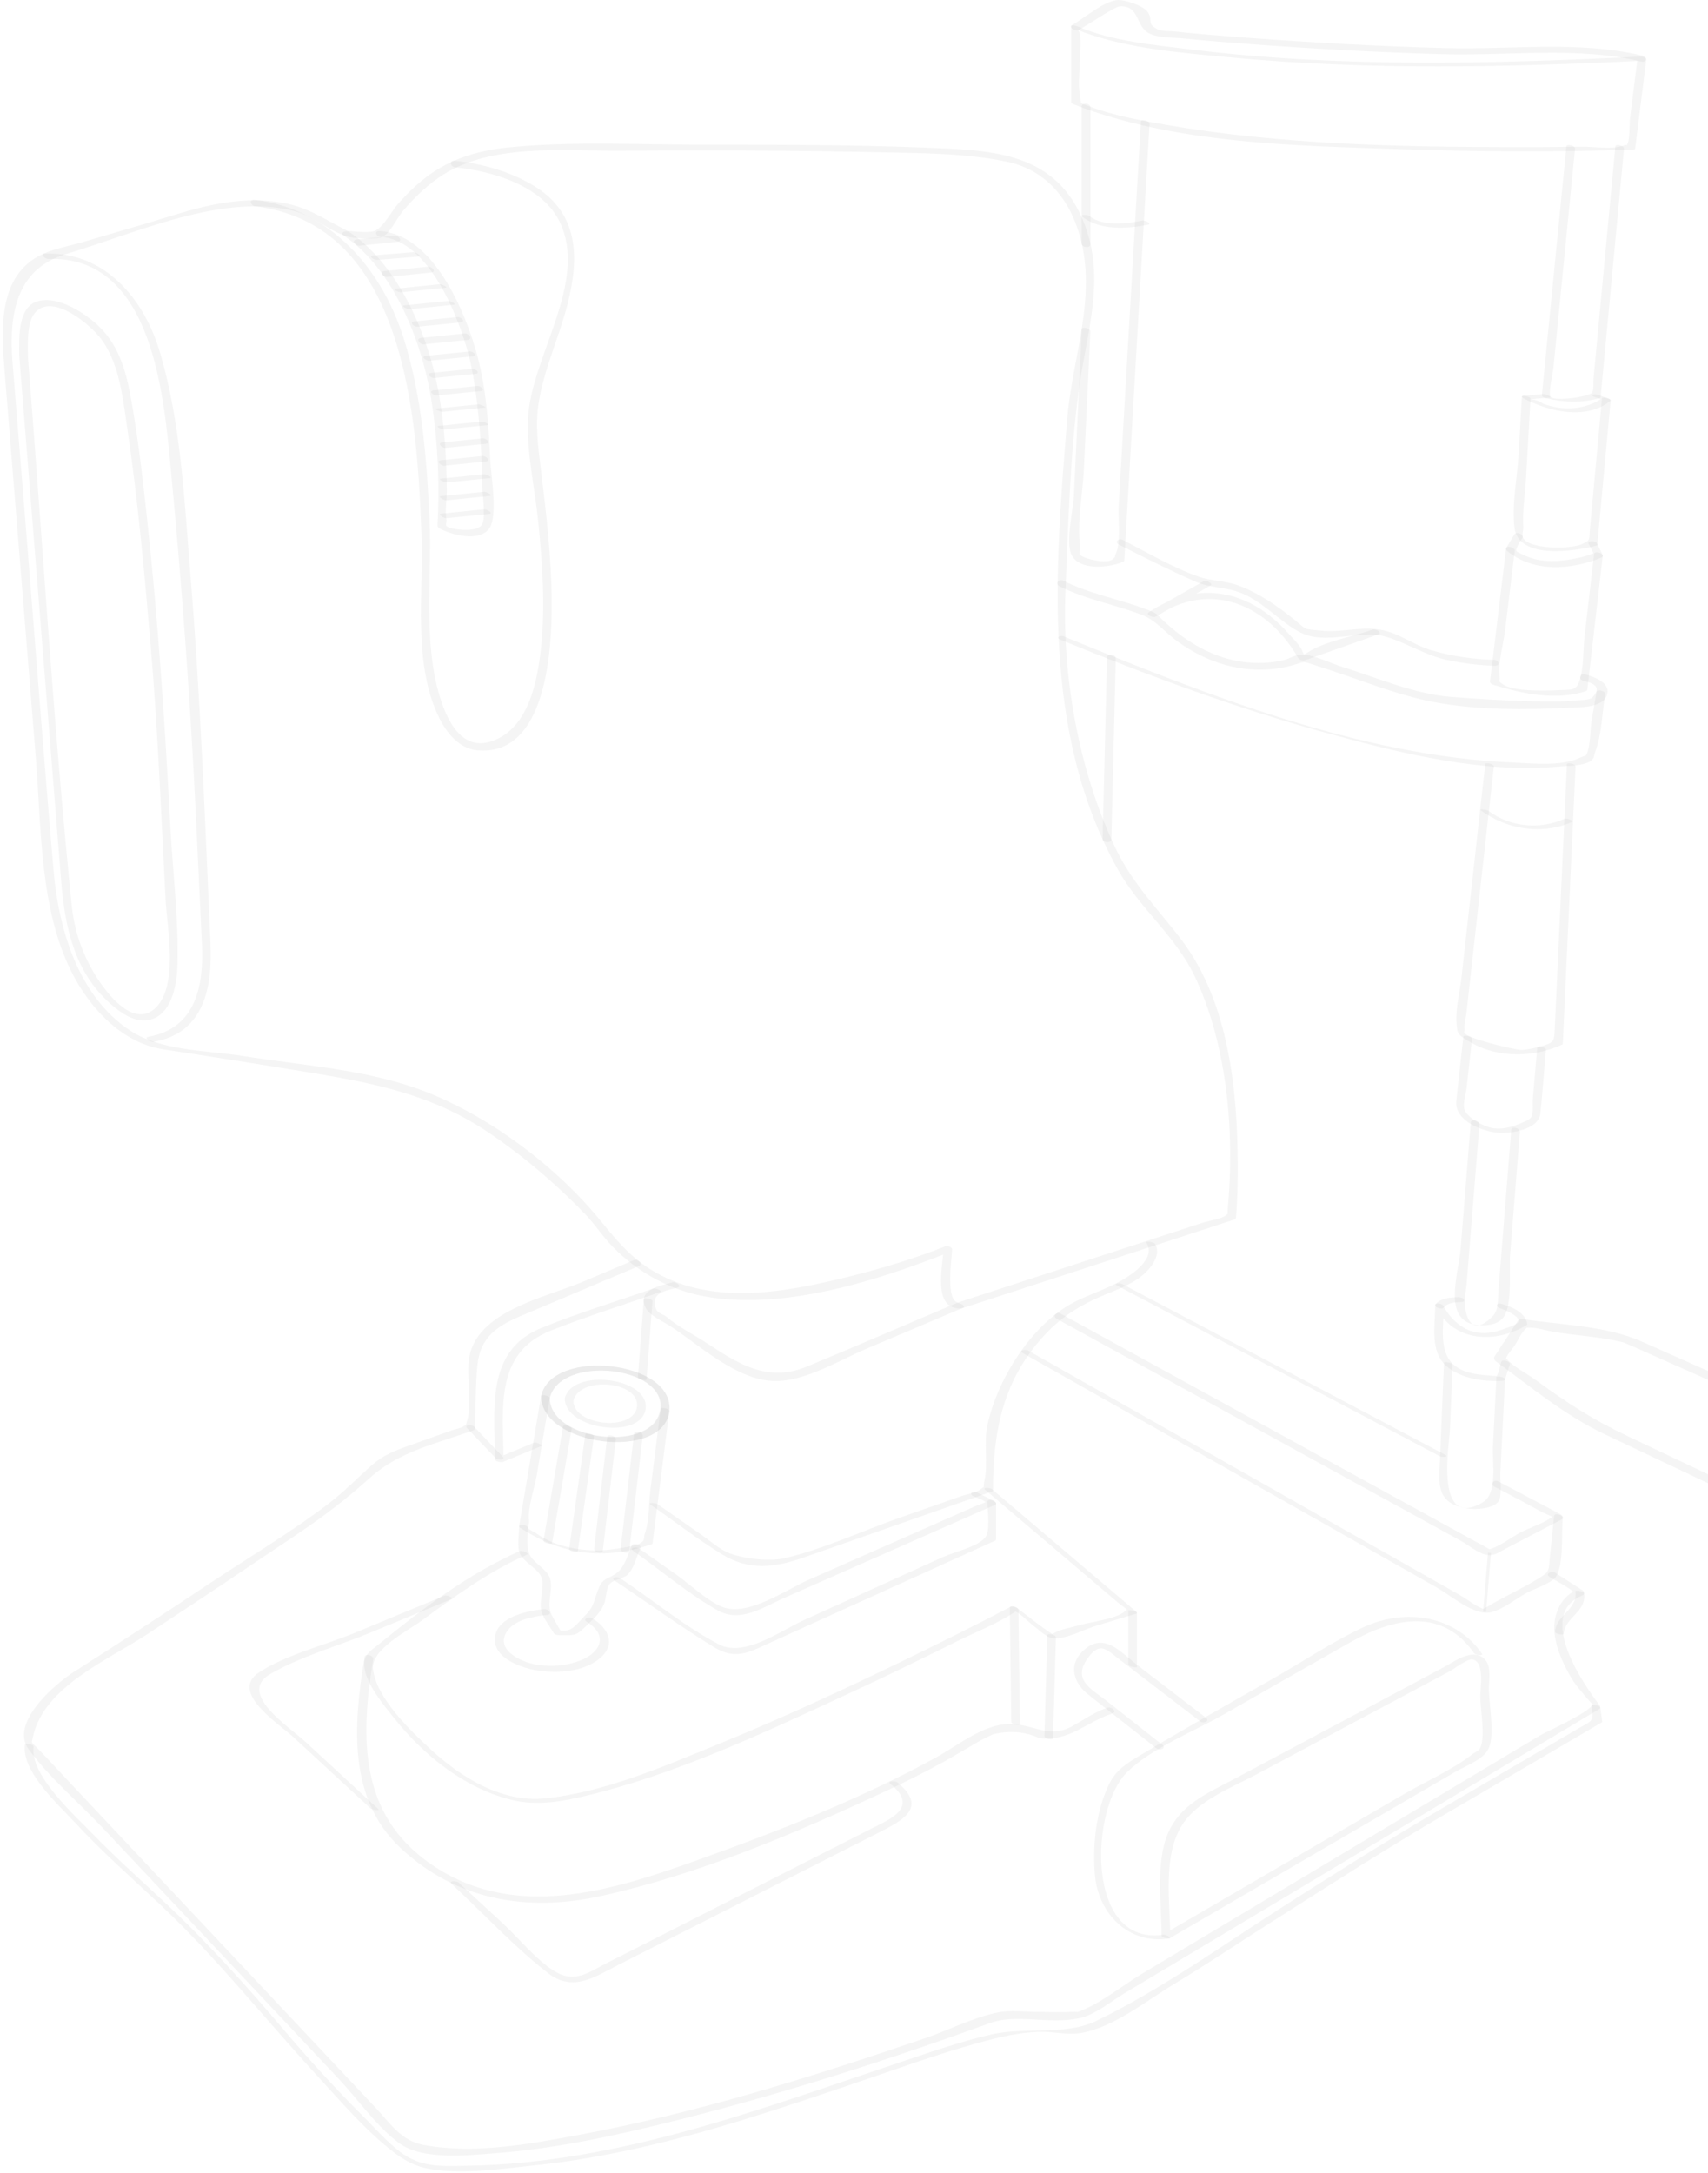 <svg xmlns="http://www.w3.org/2000/svg" width="603" height="767" viewBox="0 0 603 767" fill="none"><path d="M337.864 459.858C355.84 453.999 373.815 448.141 391.79 442.283C402.749 438.712 413.705 435.142 424.663 431.572C426.821 430.867 431.11 430.39 432.843 428.904C433.901 427.997 433.216 429.26 433.503 426.094C435.913 399.539 433.246 368.638 421.701 344.441C414.96 330.317 402.248 320.553 394.613 306.86C367.59 258.392 372.449 200.996 376.776 147.872C378.544 126.144 387.432 104.858 381.146 82.994C377.302 69.614 368.709 59.747 355.159 57.004C340.871 54.111 326.049 54.058 311.518 53.757C280.581 53.111 249.621 52.992 218.68 53.21C198.205 53.352 172.284 50.379 154.592 62.904C149.997 66.158 145.957 70.144 142.311 74.42C140.176 76.924 137.924 81.965 135.259 83.47C133.147 84.662 125.583 84.213 123.154 83.604C116.615 81.961 110.974 76.341 103.924 74.496C78.747 67.912 47.613 82.464 23.381 89.644C5.747 94.868 3.044 110.838 4.429 127.978C5.986 147.269 7.545 166.56 9.104 185.849C12.372 226.337 15.411 266.849 18.912 307.317C20.699 327.958 27.572 351.437 45.66 363.582C56.795 371.058 72.928 370.699 85.774 372.738C105.436 375.858 126.731 377.291 145.653 383.671C170.082 391.908 195.502 410.675 211.883 430.708C217.188 437.197 222.024 443.163 229.264 447.804C250.334 461.31 276.749 456.287 299.611 450.634C311.145 447.781 322.654 444.319 333.711 439.934C334.378 439.67 336.161 440.087 336.142 441.04C336.079 443.997 333.552 459.759 338.602 459.791C340.278 459.801 340.99 461.873 338.914 461.859C329.118 461.796 332.936 447.219 333.07 440.764C333.881 441.132 334.69 441.501 335.499 441.87C309.846 452.04 276.611 462.64 248.884 457.612C236.547 455.374 225.22 449.124 216.451 440.204C212.652 436.34 210.048 432.125 206.502 428.46C196.198 417.814 184.808 408.067 172.523 399.78C152.823 386.489 132.834 382.435 109.763 378.632C92.433 375.774 75.082 373.034 57.718 370.393C48.594 369.004 40.916 363.85 34.735 357.021C13.447 333.496 15.033 297.023 12.636 267.358C8.976 222.031 5.316 176.706 1.655 131.378C0.517 117.29 -0.964 98.501 13.401 90.527C18.273 87.822 24.387 86.883 29.667 85.318C40.196 82.198 50.769 79.195 61.264 75.956C74.051 72.008 86.6 69.195 100.003 71.608C109.183 73.264 115.186 77.825 123.135 81.714C124.684 82.472 120.751 81.242 123.351 81.534C125.285 81.749 130.381 82.221 132.183 81.534C135.33 80.333 138.087 74.739 140.595 71.893C143.533 68.566 146.707 65.431 150.221 62.712C158.602 56.221 168.54 53.161 178.979 52.091C201.178 49.813 224.141 51.037 246.415 51.068C273.013 51.108 299.669 51.047 326.25 52.097C348.791 52.99 371.326 53.197 381.75 76.423C391.038 97.118 383.703 116.563 380.897 137.365C377.737 160.794 377.161 184.934 376.162 208.541C374.898 238.311 380.673 271.046 393.232 298.177C399.537 311.797 408.871 320.838 417.185 331.836C433.872 353.912 436.927 385.039 436.984 411.817C436.996 417.85 436.872 423.922 436.321 429.933C436.294 430.21 435.911 430.423 435.693 430.492C403.679 440.927 371.665 451.359 339.651 461.792C338.449 462.186 336.071 460.442 337.864 459.858Z" fill="#56565A" fill-opacity="0.06"></path><path d="M160.476 56.743C170.299 57.736 180.675 60.674 189.052 65.944C204.368 75.58 204.534 91.083 200.36 107.386C197.383 119.011 192.136 130.093 190.206 141.983C188.911 149.96 189.955 157.568 190.925 165.469C192.848 181.115 194.701 196.811 194.784 212.596C194.87 228.384 193.192 267.229 168.432 264.832C162.295 264.237 157.901 258.973 155.288 253.842C145.568 234.746 149.57 209.389 148.801 188.786C147.278 147.884 143.396 79.349 90.156 72.835C88.443 72.625 87.843 70.272 89.909 70.526C116.561 73.786 134.713 94.741 142.482 119.287C149 139.873 150.66 162.014 151.657 183.459C152.652 204.852 148.736 230.035 156.854 250.385C159.804 257.783 164.849 264.279 173.031 261.808C186.313 257.798 189.622 241.17 190.94 229.243C192.595 214.26 191.505 198.965 190.005 184.013C188.8 172.028 185.806 159.473 186.443 147.395C187.577 125.94 207.863 99.428 197.567 78.243C191.388 65.524 173.811 60.374 160.724 59.054C158.997 58.878 158.406 56.533 160.476 56.743Z" fill="#56565A" fill-opacity="0.06"></path><path d="M134.06 81.551C153.251 82.785 164.502 110.615 168.515 125.533C171.704 137.384 172.534 150.079 173.068 162.27C173.313 167.835 176.031 182.887 172.448 186.929C168.527 191.35 159.39 188.687 155.34 186.625C154.826 186.365 154.432 186.015 154.466 185.416C155.275 170.862 154.581 155.954 152.346 141.56C149.184 121.219 139.267 95.208 121.421 83.177C119.714 82.026 122.249 81.188 123.393 81.959C141.096 93.896 151.465 118.933 154.981 139.207C156.922 150.391 157.659 161.796 157.753 173.138C157.781 176.287 157.005 180.427 157.63 183.491C157.751 184.088 157.332 184.978 157.544 185.554C158.005 186.807 168.062 188.324 170.076 185.272C171.691 182.822 170.321 175.16 170.283 172.199C170.233 168.26 170.124 164.323 169.931 160.388C169.625 154.203 169.141 148.024 168.381 141.878C167.679 136.192 166.832 130.459 165.357 124.915C161.9 111.916 151.386 84.679 134.381 83.588C132.738 83.481 131.971 81.417 134.06 81.551Z" fill="#56565A" fill-opacity="0.06"></path><path d="M6.791 125.62C6.728 119.666 6.167 108.653 13.012 106.417C20.775 103.88 31.869 111.59 36.498 116.818C43.255 124.451 45.13 134.1 46.786 143.799C48.952 156.484 50.415 169.299 51.81 182.086C55.819 218.791 58.222 255.392 60.168 292.239C61.015 308.264 63.137 324.781 62.651 340.835C62.44 347.779 60.504 358.781 52.181 360.093C47.154 360.885 42.275 357.241 38.784 354.136C26.229 342.968 22.874 327.006 21.611 311.17C20.008 291.116 18.407 271.062 16.804 251.008C13.466 209.212 10.129 167.417 6.791 125.62C6.678 124.219 9.758 124.734 9.852 125.928C15.011 190.499 18.784 255.335 25.336 319.776C26.072 327.023 28.165 333.963 31.53 340.498C34.642 346.532 45.453 363.418 54.276 356.309C63.284 349.053 58.98 327.423 58.475 317.844C56.893 287.913 55.764 257.937 53.202 228.069C50.987 202.243 48.686 176.343 44.862 150.697C43.347 140.524 42.224 129.117 36.261 120.405C32.58 115.027 18.48 102.952 12.27 110.497C9.41 113.971 9.808 121.746 9.852 125.928C9.869 127.355 6.804 126.8 6.791 125.62Z" fill="#56565A" fill-opacity="0.06"></path><path d="M15.954 89.501C36.907 88.822 50.736 105.358 56.324 123.895C63.882 148.963 65.099 176.868 67.232 202.94C70.767 246.098 72.374 289.462 74.306 332.717C74.999 348.248 72.328 364.599 54.191 367.742C53.114 367.929 50.6 366.263 52.362 365.959C69.332 363.017 71.98 347.617 71.284 333.162C70.511 317.022 69.803 300.877 69.002 284.737C67.043 245.319 64.152 206.213 60.426 166.955C57.908 140.421 54.214 90.184 17.094 91.387C15.833 91.429 13.899 89.568 15.954 89.501Z" fill="#56565A" fill-opacity="0.06"></path><path d="M239.185 454.491C235.941 455.428 228.664 456.153 231.858 462.527C232.293 463.394 234.546 464.144 235.22 464.729C239.352 468.306 244.804 471.002 249.376 473.994C260.328 481.162 270.813 488.144 284.64 482.445C302.351 475.145 319.926 467.493 337.565 460.019C338.612 459.575 341.34 461.043 339.949 461.632C328.666 466.414 317.383 471.195 306.1 475.976C296.394 480.087 284.133 487.754 273.208 487.467C260.045 487.119 247.008 474.868 236.574 468.04C234.137 466.445 229.15 464.333 227.843 461.406C225.025 455.105 233.318 453.81 237.374 452.639C238.512 452.31 240.964 453.978 239.185 454.491Z" fill="#56565A" fill-opacity="0.06"></path><path d="M232.093 530.92C237.346 534.576 242.599 538.235 247.852 541.891C250.498 543.733 253.132 546.075 255.996 547.561C260.746 550.027 271.156 551.351 276.827 550.042C290.545 546.876 304.244 540.424 317.518 535.768C324.887 533.183 332.256 530.597 339.625 528.014C341.329 527.417 344.673 526.899 346.118 525.736C348.147 524.104 346.806 526.013 347.52 522.818C348.953 516.408 347.147 509.387 348.652 502.776C350.783 493.412 355.116 484.377 360.695 476.594C364.609 471.133 369.29 466.176 374.795 462.302C381.101 457.862 388.372 456.108 395.094 452.45C399.016 450.317 408.399 444.41 404.744 438.587C404.439 438.099 407.257 438.269 407.76 439.071C409.761 442.26 407.351 446.067 405.184 448.412C400.755 453.212 394.121 455.196 388.345 457.728C381.087 460.908 374.989 464.73 369.502 470.471C354.064 486.619 350.563 505.033 350.563 526.189C350.51 526.315 350.414 526.39 350.28 526.419C328.072 534.21 305.864 542 283.656 549.79C273.574 553.327 264.511 554.555 254.833 548.596C246.194 543.28 238.054 536.942 229.728 531.144C228.433 530.245 231.467 530.484 232.093 530.92Z" fill="#56565A" fill-opacity="0.06"></path><path d="M230.358 459.248C229.659 468.466 228.957 477.685 228.257 486.902C228.219 487.407 225.154 486.881 225.215 486.087C225.914 476.87 226.614 467.651 227.316 458.433C227.354 457.928 230.419 458.454 230.358 459.248Z" fill="#56565A" fill-opacity="0.06"></path><path d="M194.075 493.561C194.232 509.014 231.425 512.97 233.254 497.301C235.04 482.029 197.593 478.197 194.075 493.561C193.848 494.554 190.796 493.783 191.032 492.746C194.986 475.475 238.375 480.413 236.299 498.116C234.218 515.83 191.213 510.481 191.032 492.746C191.024 491.881 194.064 492.421 194.075 493.561Z" fill="#56565A" fill-opacity="0.06"></path><path d="M194.074 493.346C194.231 508.826 230.974 513.029 233.063 497.388C235.118 482 197.587 478.214 194.074 493.562C193.837 494.601 190.784 493.826 191.031 492.747C194.975 475.521 238.146 480.278 236.298 498.008C234.448 515.738 191.212 510.624 191.031 492.96C191.019 491.714 194.063 492.353 194.074 493.346Z" fill="#56565A" fill-opacity="0.06"></path><path d="M202.425 494.462C202.515 503.371 223.992 505.446 224.901 496.4C225.796 487.481 204.46 485.578 202.425 494.462C202.205 495.422 199.152 494.653 199.383 493.647C201.864 482.815 229.297 486.161 227.944 497.215C226.584 508.329 199.496 504.731 199.383 493.647C199.375 492.817 202.415 493.345 202.425 494.462Z" fill="#56565A" fill-opacity="0.06"></path><path d="M236.298 498.116C234.318 513.699 232.338 529.279 230.358 544.862C230.303 544.981 230.209 545.055 230.077 545.08C213.185 550.819 198.501 548.948 183.618 539.224C183.469 539.129 183.239 538.93 183.275 538.721C185.86 523.396 188.446 508.071 191.031 492.746C191.153 492.023 194.218 492.706 194.074 493.561L189.514 520.586C188.705 525.388 186.258 531.999 186.772 536.845C186.87 537.772 186.357 538.802 186.583 539.506C186.73 539.965 188.62 540.701 189.267 541.185C196.45 546.57 208.238 548.154 216.717 546.788C218.356 546.524 225.448 545.765 226.936 544.053C227.613 543.272 227.263 542.432 227.663 541.311C229.276 536.772 229.029 530.56 229.635 525.787C230.842 516.293 232.048 506.797 233.255 497.301C233.343 496.606 236.411 497.232 236.298 498.116Z" fill="#56565A" fill-opacity="0.06"></path><path d="M508.258 513.989C470.346 493.942 432.434 473.894 394.522 453.849C392.735 452.901 395.509 452.855 396.318 453.285C434.23 473.33 472.142 493.378 510.056 513.426C511.843 514.371 509.067 514.417 508.258 513.989Z" fill="#56565A" fill-opacity="0.06"></path><path d="M374.5 463.714C400.142 477.796 425.784 491.877 451.426 505.959C468.656 515.419 485.885 524.881 503.115 534.344C508.906 537.522 514.697 540.703 520.487 543.884C521.897 544.657 523.376 545.365 524.74 546.218C526.613 547.393 526.733 546.76 525.109 547.008C528.729 546.454 533.632 542.561 536.859 540.879C540.174 539.15 546.248 537.346 548.863 534.616C548.637 534.851 550.137 537.103 548.777 535.945C548.069 535.341 546.925 534.884 546.085 534.52C543.516 533.407 541.062 531.865 538.588 530.555C534.942 528.628 531.294 526.7 527.648 524.77C525.819 523.804 527.462 522.103 529.01 522.922C536.304 526.78 543.598 530.635 550.889 534.493C551.423 534.775 552.301 535.827 551.377 536.309C544.769 539.756 538.16 543.205 531.552 546.651C528.828 548.072 527.477 549.317 524.709 548.799C521.826 548.259 518.245 545.248 515.697 543.85C509.885 540.657 504.07 537.464 498.258 534.273C465.282 516.163 432.307 498.056 399.331 479.946C390.6 475.152 381.869 470.358 373.138 465.562C371.328 464.569 372.96 462.867 374.5 463.714Z" fill="#56565A" fill-opacity="0.06"></path><path d="M630.132 499.109C615.83 492.748 601.525 486.387 587.223 480.023C583.822 478.51 580.405 477.029 577.019 475.485C575.965 475.005 572.673 473.706 573.974 474.056C566.041 471.921 557.235 471.483 549.116 470.234C546.184 469.784 541.994 468.279 539.044 468.686C536.341 469.059 540.571 467.215 538.654 468.996C537.028 470.509 535.899 473.197 534.688 475.043C533.78 476.426 531.989 478.179 531.578 479.78C531.277 480.956 530.189 477.662 531.731 479.489C534.208 482.424 538.773 484.629 541.868 486.89C553.453 495.344 562.148 501.014 574.917 507.065C590.82 514.604 606.726 522.143 622.629 529.681C624.971 530.79 622.893 532.965 620.917 532.028C602.768 523.425 584.62 514.824 566.471 506.221C552.445 499.572 540.64 489.68 528.113 480.537C527.555 480.13 527.245 479.384 527.65 478.77C530.399 474.578 533.15 470.387 535.899 466.196C536.205 465.731 536.961 465.524 537.483 465.604C551.33 467.732 566.898 467.875 579.782 473.605C597.138 481.324 614.491 489.043 631.844 496.762C634.216 497.816 632.12 499.993 630.132 499.109Z" fill="#56565A" fill-opacity="0.06"></path><path d="M581.2 21.103C579.89 31.571 578.581 42.039 577.271 52.507C577.246 52.71 576.848 52.798 576.714 52.802C549.624 53.747 522.446 53.588 495.36 52.685C457.325 51.415 415.069 50.868 379.129 36.853C378.762 36.711 378.163 36.457 378.163 35.99V9.285C378.163 8.644 380.067 9.162 380.239 9.237C392.515 14.58 407.4 15.856 420.49 17.47C472.813 23.913 526.194 22.557 578.713 19.992C579.475 19.957 582.214 21.321 580.642 21.398C532.009 23.772 482.95 24.855 434.402 20.261C417.313 18.645 398.516 17.25 382.223 11.257C381.756 11.085 379.818 10.084 379.336 10.235C382.519 9.233 381.205 18.817 381.205 21.457C381.205 25.235 380.56 29.603 381.205 33.331C381.859 37.111 380.805 36.128 384.905 37.662C393.523 40.889 402.935 42.563 411.966 44.113C452.017 50.988 493.244 51.857 533.796 51.939C541.966 51.956 550.133 51.904 558.301 51.776C562.357 51.713 569.087 52.859 572.932 51.457C574.451 50.902 574.206 51.355 574.281 51.271C575.515 49.882 575.216 43.788 575.442 41.982C576.347 34.752 577.252 27.519 578.157 20.288C578.252 19.529 581.317 20.166 581.2 21.103Z" fill="#56565A" fill-opacity="0.06"></path><path d="M378.506 8.828C382.982 6.303 389.112 0.845 394.122 0.043C396.481 -0.337 403.538 1.886 405.129 4.141C407.301 7.217 404.538 8.225 408.661 10.332C410.224 11.131 413.061 10.917 414.75 11.104C422.698 11.981 430.674 12.597 438.645 13.203C462.579 15.015 486.564 16.342 510.557 16.981C533.389 17.588 557.613 14.24 579.951 19.677C581.839 20.136 581.287 22.173 579.404 21.714C557.244 16.321 532.212 19.757 509.449 19.122C486.671 18.485 463.906 17.236 441.184 15.552C433.344 14.969 425.501 14.353 417.679 13.559C414.243 13.211 408.06 13.459 405.018 11.361C400.953 8.56 402.053 1.792 395.27 2.247C393.575 2.36 384.538 8.484 380.859 10.561C379.728 11.198 377.046 9.651 378.506 8.828Z" fill="#56565A" fill-opacity="0.06"></path><path d="M384.969 37.887V86.114C384.969 87.773 381.876 87.377 381.876 85.919V37.69C381.876 36.032 384.969 36.426 384.969 37.887Z" fill="#56565A" fill-opacity="0.06"></path><path d="M405.835 43.719C402.864 95.119 399.893 146.516 396.922 197.915C396.867 198.068 396.764 198.175 396.614 198.236C391.985 200.371 380.738 201.691 378.162 195.529C376.195 190.825 378.896 179.94 379.133 174.951C380.057 155.354 380.979 135.757 381.903 116.16C381.949 115.21 385.001 115.818 384.947 116.975C384.176 133.309 383.407 149.644 382.636 165.981C382.238 174.444 380.132 184.646 381.36 193.046C381.456 193.7 380.897 195.143 381.234 195.707C382.089 197.134 390.916 199.328 392.928 197.306C394.202 196.025 393.169 197.184 393.98 195.338C395.817 191.156 394.688 183.102 394.948 178.593C395.49 169.227 396.031 159.861 396.572 150.495C397.858 128.268 399.143 106.039 400.427 83.812C401.215 70.177 402.005 56.54 402.792 42.904C402.847 41.949 405.902 42.565 405.835 43.719Z" fill="#56565A" fill-opacity="0.06"></path><path d="M573.341 52.508C570.59 81.725 567.841 110.941 565.09 140.158C565.067 140.409 564.679 140.537 564.497 140.587C558.2 142.316 551.969 142 545.679 140.527C545.149 140.403 544.302 139.994 544.365 139.343C547.246 110.126 550.129 80.909 553.01 51.693C553.111 50.67 556.168 51.333 556.053 52.508C553.503 78.37 550.951 104.232 548.401 130.094C548.273 131.393 546.494 139.077 547.416 140.093C548.968 141.807 561.312 139.996 562.121 138.57C562.741 137.472 562.473 134.83 562.588 133.591C563.977 118.851 565.364 104.113 566.751 89.372C567.933 76.813 569.117 64.252 570.298 51.693C570.395 50.672 573.452 51.333 573.341 52.508Z" fill="#56565A" fill-opacity="0.06"></path><path d="M546.866 140.405C545.041 140.563 543.12 140.548 541.322 140.885C540.878 140.923 540.436 140.961 539.992 141C541.758 140.948 543.386 141.457 544.878 142.53C548.082 143.697 551.461 144.303 554.87 144.106C558.577 143.892 562.705 142.802 565.676 140.441C565.973 140.749 566.271 141.057 566.568 141.365C565.389 140.956 564.211 140.55 563.031 140.143C560.993 139.437 562.904 138.939 564.108 139.356C565.288 139.764 566.466 140.171 567.645 140.579C567.842 140.646 568.988 141.145 568.536 141.503C559.8 148.443 546.791 145.264 537.928 140.604C537.417 140.334 536.933 139.783 537.84 139.706C540.197 139.5 542.554 139.297 544.911 139.094C545.618 139.033 548.402 140.273 546.866 140.405Z" fill="#56565A" fill-opacity="0.06"></path><path d="M568.624 141.38C567.052 158.391 565.481 175.403 563.909 192.415C563.853 192.515 563.763 192.57 563.643 192.576C555.706 194.669 536.118 197.586 534.684 186.282C533.66 178.198 535.686 168.484 536.145 160.344C536.526 153.547 536.907 146.75 537.291 139.953C537.316 139.486 540.377 139.978 540.333 140.768C539.799 150.27 539.265 159.772 538.73 169.274C538.424 174.695 537.383 180.629 537.788 186.043C537.861 187.046 537.266 188.593 537.588 189.555C539.049 193.896 554.259 194.02 558.573 192.031C561.722 190.579 560.968 190.502 561.347 186.403C561.879 180.635 562.411 174.865 562.946 169.096C563.823 159.586 564.701 150.075 565.581 140.565C565.628 140.068 568.695 140.613 568.624 141.38Z" fill="#56565A" fill-opacity="0.06"></path><path d="M563.835 191.872C564.474 193.165 565.113 194.46 565.752 195.752C566.016 196.287 565.674 196.664 565.201 196.861C554.781 201.19 541.373 202.105 532.252 194.577C531.838 194.235 531.538 193.81 531.844 193.299C532.785 191.736 533.725 190.17 534.666 188.607C535.318 187.524 538.241 188.614 537.463 189.906C536.912 190.822 536.145 191.767 535.752 192.752C534.859 194.979 535.119 194.478 537.958 195.907C542.842 198.363 548.587 198.382 553.876 197.542C556.685 197.095 559.841 196.471 562.466 195.285C563.975 194.604 562.686 195.849 562.544 195.377C562.209 194.275 561.459 193.179 560.945 192.142C560.212 190.657 563.279 190.749 563.835 191.872Z" fill="#56565A" fill-opacity="0.06"></path><path d="M565.832 196.296C564.015 212.046 562.196 227.798 560.378 243.548C560.323 243.708 560.218 243.821 560.063 243.888C549.643 247.427 537.455 244.91 527.347 241.736C526.832 241.575 525.954 241.227 526.038 240.546C527.932 224.877 529.828 209.209 531.725 193.54C531.85 192.497 534.909 193.182 534.767 194.355C533.629 203.767 532.489 213.179 531.352 222.594C530.767 227.408 528.848 233.707 529.422 238.534C529.738 241.204 528.603 239.903 530.193 241.267C533.6 244.188 545.342 243.844 549.84 243.626C554.844 243.381 556.382 243.894 557.608 240.378C559.194 235.825 558.854 229.579 559.405 224.8C560.533 215.025 561.662 205.253 562.789 195.481C562.909 194.441 565.968 195.12 565.832 196.296Z" fill="#56565A" fill-opacity="0.06"></path><path d="M559.611 238.06C563.026 238.951 569.05 241.134 567.202 245.668C565.459 249.949 557.262 249.639 553.836 249.815C538.669 250.601 521.334 250.672 506.336 247.841C492.637 245.256 478.913 239.389 465.6 235.242C459.308 233.285 461.6 233.331 456.094 234.88C448.431 237.036 440.165 236.801 432.528 234.683C426.456 232.998 420.832 230.086 415.726 226.421C411.19 223.163 408.151 218.941 403.091 217.007C393.533 213.355 383.268 211.568 374.055 206.941C372.209 206.015 373.852 204.196 375.444 204.995C384.63 209.606 394.838 211.379 404.386 214.97C409.67 216.959 406.993 216.01 413.543 221.589C420.731 227.718 429.307 232.344 438.757 233.633C443.612 234.295 448.645 234.111 453.416 232.954C454.996 232.571 457.567 231.029 459.23 231.029C463.773 231.029 469.3 233.964 473.568 235.292C486.182 239.219 499.34 244.956 512.01 245.957C521.818 246.731 531.654 247.351 541.491 247.539C546.415 247.634 551.45 247.766 556.349 247.238C557.56 247.106 561.212 247.171 562.109 246.242C566.222 241.987 561.381 240.923 559.01 240.304C557.113 239.81 557.713 237.566 559.611 238.06Z" fill="#56565A" fill-opacity="0.06"></path><path d="M527.708 235.003C522.288 234.861 516.84 234.163 511.524 233.099C503.397 231.475 497.034 227.092 489.432 224.787C479.666 221.83 467.941 228.25 458.38 222.882C451.618 219.083 446.476 213.097 439.181 209.734C433.335 207.038 427.648 207.784 421.936 205.25C412.816 201.204 403.98 196.808 395.096 192.264C393.244 191.317 394.912 189.829 396.41 190.596C405.095 195.038 413.995 200.356 423.25 203.58C427.789 205.162 432.478 204.923 437.213 206.665C444.354 209.292 450.891 213.837 456.779 218.578C461.906 222.706 459.771 221.887 466.369 222.595C473.441 223.354 480.257 221.084 487.316 222.268C493.851 223.362 499.001 227.685 505.406 229.543C512.505 231.603 520.008 232.707 527.405 232.902C529.089 232.946 529.787 235.058 527.708 235.003Z" fill="#56565A" fill-opacity="0.06"></path><path d="M427.251 206.731C420.834 210.37 414.418 214.012 408 217.651C407.13 218.146 404.306 216.995 405.592 216.126C422.906 204.432 441.221 208.222 454.765 223.482C456.413 225.339 459.127 227.83 459.95 230.206C460.097 230.629 460.749 231.729 461.111 232.058C458.578 229.76 458.976 232.046 461.505 230.391C467.768 226.296 477.57 224.733 484.687 222.227C485.708 221.869 488.243 223.352 486.531 223.956C477.907 226.992 469.283 230.03 460.659 233.066C459.978 233.305 458.683 232.905 458.314 232.262C447.467 213.373 427.325 204.6 408 217.651C407.197 217.144 406.395 216.635 405.592 216.126C412.01 212.486 418.426 208.847 424.844 205.205C425.76 204.686 428.544 205.997 427.251 206.731Z" fill="#56565A" fill-opacity="0.06"></path><path d="M566.719 244.976C565.61 251.392 565.533 259.26 563.207 265.288C562.576 266.922 562.981 267.415 561.889 268.375C559.59 270.392 553.106 270.327 550.356 270.575C523.449 272.988 495.318 266.082 469.606 259.084C437.153 250.248 405.528 238.527 374.416 225.817C372.446 225.015 374.25 224.103 375.595 224.652C425.327 244.966 479.869 266.897 534.361 269.169C541.009 269.445 551.268 270.579 557.583 267.534C558.191 267.241 559.882 266.648 559.764 266.786C561.533 264.678 561.411 257.261 561.874 254.581C562.476 251.107 563.075 247.635 563.676 244.161C563.844 243.191 566.903 243.908 566.719 244.976Z" fill="#56565A" fill-opacity="0.06"></path><path d="M393.914 232.317C393.392 253.628 392.872 274.942 392.351 296.253C392.313 297.847 389.235 297.388 389.269 296.022C389.788 274.711 390.31 253.398 390.832 232.087C390.869 230.492 393.947 230.951 393.914 232.317Z" fill="#56565A" fill-opacity="0.06"></path><path d="M556.242 270.528C554.737 303.193 553.235 335.859 551.733 368.524C551.701 368.566 551.67 368.608 551.641 368.65C541.673 373.302 528.974 373.582 519.329 367.982C514.686 365.285 514.491 365.088 514.206 360.958C513.858 355.911 515.428 349.979 515.983 344.973C518.774 319.887 521.563 294.8 524.354 269.713C524.427 269.045 527.494 269.65 527.396 270.528C524.155 299.675 520.913 328.825 517.672 357.973C517.498 359.544 516.779 361.796 517.073 363.364C517.135 363.695 516.838 364.175 516.947 364.497C517.628 366.54 535.308 370.724 537.382 370.607C539.316 370.5 541.357 370.01 543.234 369.513C548.938 368.005 548.688 367.718 548.931 362.425C549.698 345.788 550.463 329.152 551.23 312.515C551.886 298.249 552.541 283.98 553.199 269.713C553.227 269.093 556.284 269.612 556.242 270.528Z" fill="#56565A" fill-opacity="0.06"></path><path d="M545.764 370.602C545.112 378.084 544.601 385.594 543.811 393.063C543.268 398.18 535.344 399.728 530.902 399.896C524.794 400.124 513.364 396.034 514.138 388.623C514.925 381.072 515.805 373.529 516.641 365.98C516.732 365.156 519.795 365.789 519.684 366.797C519.045 372.58 518.406 378.363 517.767 384.146C517.555 386.046 516.436 389.566 516.96 391.437C517.876 394.704 524.258 397.752 526.858 398.178C529.745 398.649 532.549 398.13 535.264 397.118C536.586 396.623 539.941 395.439 540.586 394.325C541.445 392.841 541.035 389.183 541.179 387.504C541.693 381.598 542.208 375.693 542.721 369.787C542.791 368.976 545.852 369.583 545.764 370.602Z" fill="#56565A" fill-opacity="0.06"></path><path d="M405.271 79.312C398.036 80.776 388.365 81.419 382.232 76.571C380.943 75.553 383.965 75.741 384.62 76.261C389.439 80.07 397.668 78.999 403.358 77.847C404.18 77.681 406.899 78.981 405.271 79.312Z" fill="#56565A" fill-opacity="0.06"></path><path d="M533.023 481.575C532.466 483.35 531.909 485.127 531.349 486.902C531.23 487.285 530.752 487.352 530.417 487.373C523.923 487.771 515.987 486.684 510.855 482.38C504.674 477.196 506.683 467.971 506.683 460.811C506.683 459.545 509.25 460.201 509.625 460.956C511.151 464.023 513.73 466.848 516.659 468.591C520.913 471.122 525.681 470.963 530.23 469.349C531.249 468.987 535.766 467.535 536.055 466.615C536.791 464.281 529.899 461.857 529.618 461.777C527.808 461.262 528.202 459.694 530.037 460.218C533.547 461.22 538.377 463.095 539.158 467.235C539.209 467.501 539.058 467.667 538.844 467.795C527.775 474.372 513.122 473.781 506.786 461.039C507.767 461.088 508.747 461.136 509.728 461.184C509.728 468.033 507.587 477.812 514.04 482.361C518.059 485.192 522.826 485.24 527.494 485.657C527.804 485.684 528.571 485.785 528.843 485.634C529.711 485.154 527.911 486.474 528.474 485.556C529.248 484.293 529.53 482.191 529.981 480.76C530.32 479.677 533.354 480.521 533.023 481.575Z" fill="#56565A" fill-opacity="0.06"></path><path d="M516.011 459.571C513.849 459.617 511.079 459.754 509.621 461.587C508.988 462.381 506.059 461.327 506.792 460.407C508.594 458.144 512.158 457.937 514.819 457.88C515.421 457.868 516.529 458.096 516.829 458.704C517.132 459.32 516.571 459.559 516.011 459.571Z" fill="#56565A" fill-opacity="0.06"></path><path d="M536.591 399.568C535.449 413.867 534.307 428.165 533.165 442.463C532.7 448.275 533.898 458.442 531.453 463.866C530.02 467.045 526.328 467.986 522.445 467.789C508.654 467.089 514.959 449.681 515.673 440.778C516.87 425.889 518.064 411 519.261 396.111C519.365 394.804 522.416 395.516 522.303 396.928C521.41 408.058 520.516 419.189 519.621 430.321C519.007 437.973 518.393 445.627 517.777 453.279C517.591 455.603 516.899 458.525 517.17 460.845C517.595 464.501 519.319 472.279 526.954 464.639C529.173 462.416 528.763 458.641 529.067 454.84C529.659 447.416 530.252 439.995 530.845 432.571C531.746 421.299 532.647 410.026 533.548 398.753C533.653 397.444 536.704 398.156 536.591 399.568Z" fill="#56565A" fill-opacity="0.06"></path><path d="M531.347 486.901C530.792 497.937 530.237 508.973 529.684 520.007C529.575 522.157 530.356 527.973 529.105 529.863C527.28 532.62 520.986 532.903 518.204 532.482C506.591 530.733 508.039 523.523 508.412 514.484C508.873 503.328 509.334 492.175 509.795 481.02C509.816 480.513 512.871 480.995 512.838 481.835C512.527 489.365 512.215 496.894 511.905 504.424C511.685 509.755 506.351 540.155 523.35 530.374C528.881 527.191 526.782 516.371 527.085 510.339C527.492 502.256 527.898 494.17 528.305 486.086C528.33 485.573 531.389 486.067 531.347 486.901Z" fill="#56565A" fill-opacity="0.06"></path><path d="M551.731 535.824C551.174 541.198 552.209 552.305 549.212 556.659C547.687 558.876 541.378 560.927 539.111 562.163C535.367 564.202 530.569 568.114 526.405 569.086C520.469 570.471 512.344 563.238 507.254 560.355C469.615 539.046 431.975 517.735 394.335 496.426C383.272 490.163 372.209 483.898 361.148 477.635C359.367 476.628 362.045 476.192 363.032 476.749C388.829 491.355 414.626 505.962 440.423 520.568C458.799 530.971 477.175 541.374 495.55 551.777C502.14 555.509 508.729 559.238 515.319 562.97C518.074 564.531 521.553 567.427 524.647 568.25C526.127 568.646 522.315 568.351 523.34 567.974C524.976 567.368 526.562 566.216 528.092 565.384C533.085 562.662 538.281 560.154 543.132 557.189C547.325 554.624 546.667 554.507 547.214 549.219C547.706 544.481 548.196 539.746 548.689 535.008C548.791 534.022 551.85 534.682 551.731 535.824Z" fill="#56565A" fill-opacity="0.06"></path><path d="M525.852 548.125L524.131 568.935" stroke="#56565A" stroke-opacity="0.06" stroke-width="1.05" stroke-miterlimit="10"></path><path d="M140.301 85.361C135.867 85.809 131.433 86.257 127 86.706C125.527 86.854 123.886 84.732 125.937 84.525C130.371 84.076 134.805 83.628 139.238 83.179C140.713 83.031 142.354 85.153 140.301 85.361Z" fill="#56565A" fill-opacity="0.06"></path><path d="M147.707 90.564C142.833 90.987 137.958 91.373 133.08 91.738C131.988 91.819 129.828 90.277 131.867 90.124C136.52 89.776 141.17 89.408 145.819 89.003C146.701 88.928 149.362 90.42 147.707 90.564Z" fill="#56565A" fill-opacity="0.06"></path><path d="M152.203 96.192C147.046 96.713 141.892 97.235 136.735 97.757C135.344 97.897 133.586 95.909 135.64 95.701C140.796 95.18 145.95 94.658 151.107 94.138C152.498 93.998 154.256 95.984 152.203 96.192Z" fill="#56565A" fill-opacity="0.06"></path><path d="M157.106 101.59C151.929 102.114 146.751 102.637 141.574 103.161C140.899 103.228 138.096 102.053 139.606 101.9C144.784 101.376 149.961 100.852 155.139 100.328C155.813 100.259 158.617 101.437 157.106 101.59Z" fill="#56565A" fill-opacity="0.06"></path><path d="M160.043 107.581C154.927 108.099 149.812 108.616 144.698 109.134C143.964 109.207 141.192 107.944 142.751 107.787C147.868 107.269 152.982 106.752 158.099 106.234C158.83 106.161 161.602 107.424 160.043 107.581Z" fill="#56565A" fill-opacity="0.06"></path><path d="M162.568 113.802C157.53 114.311 152.493 114.82 147.454 115.331C146.176 115.459 144.263 113.653 146.314 113.446C151.351 112.937 156.389 112.425 161.428 111.916C162.706 111.786 164.617 113.594 162.568 113.802Z" fill="#56565A" fill-opacity="0.06"></path><path d="M165.026 119.983C159.92 120.498 154.814 121.016 149.708 121.531C148.185 121.686 146.617 119.478 148.669 119.27C153.775 118.755 158.881 118.237 163.985 117.722C165.51 117.567 167.078 119.775 165.026 119.983Z" fill="#56565A" fill-opacity="0.06"></path><path d="M166.907 125.779C161.805 126.295 156.701 126.812 151.599 127.328C150.426 127.445 148.372 125.807 150.415 125.601C155.517 125.084 160.621 124.568 165.723 124.053C166.897 123.933 168.948 125.572 166.907 125.779Z" fill="#56565A" fill-opacity="0.06"></path><path d="M167.803 131.957C163 132.444 158.2 132.93 153.398 133.414C152.195 133.535 150.182 131.848 152.227 131.643C157.027 131.157 161.829 130.671 166.632 130.185C167.834 130.063 169.848 131.75 167.803 131.957Z" fill="#56565A" fill-opacity="0.06"></path><path d="M169.598 138.034C164.496 138.549 159.392 139.067 154.29 139.582C153.073 139.706 151.078 137.996 153.125 137.789C158.227 137.273 163.329 136.756 168.433 136.24C169.651 136.117 171.645 137.827 169.598 138.034Z" fill="#56565A" fill-opacity="0.06"></path><path d="M171.294 143.836C166.284 144.343 161.276 144.85 156.266 145.355C155.581 145.424 153.067 144.316 153.748 144.246C158.758 143.739 163.765 143.234 168.775 142.727C169.46 142.658 171.977 143.767 171.294 143.836Z" fill="#56565A" fill-opacity="0.06"></path><path d="M171.907 150.063C166.899 150.57 161.891 151.075 156.884 151.582C156.217 151.649 153.408 150.487 154.912 150.334C159.92 149.827 164.927 149.322 169.935 148.815C170.601 148.747 173.411 149.91 171.907 150.063Z" fill="#56565A" fill-opacity="0.06"></path><path d="M171.485 156.646C166.771 157.122 162.058 157.599 157.344 158.075C156.041 158.207 154.161 156.363 156.213 156.156C160.927 155.678 165.639 155.202 170.354 154.725C171.657 154.593 173.536 156.439 171.485 156.646Z" fill="#56565A" fill-opacity="0.06"></path><path d="M171.37 162.91C166.557 163.396 161.744 163.882 156.931 164.37C155.621 164.502 153.752 162.644 155.804 162.437C160.617 161.95 165.429 161.464 170.242 160.978C171.552 160.844 173.421 162.703 171.37 162.91Z" fill="#56565A" fill-opacity="0.06"></path><path d="M172.769 168.773C167.759 169.28 162.749 169.787 157.739 170.292C156.993 170.368 154.23 169.088 155.797 168.928C160.809 168.421 165.819 167.914 170.829 167.409C171.572 167.334 174.336 168.614 172.769 168.773Z" fill="#56565A" fill-opacity="0.06"></path><path d="M172.753 175.076C167.743 175.583 162.733 176.09 157.723 176.597C156.898 176.679 154.189 175.283 155.813 175.118C160.822 174.611 165.832 174.104 170.842 173.599C171.668 173.515 174.377 174.913 172.753 175.076Z" fill="#56565A" fill-opacity="0.06"></path><path d="M172.738 181.381C167.728 181.888 162.718 182.395 157.706 182.9C156.797 182.992 154.154 181.477 155.829 181.307C160.838 180.802 165.848 180.295 170.858 179.788C171.769 179.696 174.412 181.211 172.738 181.381Z" fill="#56565A" fill-opacity="0.06"></path><path d="M226.912 506.79C225.326 520.336 223.742 533.882 222.156 547.428C222.005 548.712 218.952 547.987 219.113 546.611C220.699 533.065 222.283 519.521 223.869 505.975C224.02 504.688 227.073 505.415 226.912 506.79Z" fill="#56565A" fill-opacity="0.06"></path><path d="M217.416 508.069C215.88 521.187 214.345 534.308 212.811 547.427C212.668 548.635 209.613 547.923 209.766 546.611C211.302 533.491 212.838 520.372 214.374 507.254C214.514 506.045 217.569 506.757 217.416 508.069Z" fill="#56565A" fill-opacity="0.06"></path><path d="M209.683 507.158C207.789 520.581 205.892 534.003 203.998 547.427C203.875 548.295 200.813 547.622 200.956 546.61C202.85 533.188 204.744 519.765 206.64 506.343C206.762 505.476 209.825 506.148 209.683 507.158Z" fill="#56565A" fill-opacity="0.06"></path><path d="M201.831 504.268C199.524 517.719 197.217 531.173 194.908 544.625C194.791 545.314 191.726 544.633 191.866 543.81C194.173 530.356 196.48 516.904 198.789 503.453C198.906 502.763 201.972 503.444 201.831 504.268Z" fill="#56565A" fill-opacity="0.06"></path><path d="M226.131 546.296C224.857 549.175 223.872 553.479 221.691 555.706C220.107 557.322 216.584 557.429 215.17 559.185C214.068 560.555 213.995 564.023 213.423 565.649C212.042 569.575 209.213 571.626 206.167 574.65C203.103 577.692 201.924 577.2 197.434 577.2C196.784 577.2 195.785 576.984 195.428 576.362C194.046 573.944 191.772 571.195 191.104 568.513C190.261 565.135 192.342 559.794 191.248 556.943C189.962 553.588 185.061 551.675 183.571 548.392C182.442 545.909 183.272 541.718 183.272 538.944C183.272 537.653 186.318 538.282 186.318 539.313C186.318 542.781 185.641 546.548 187.244 549.219C188.868 551.927 192.87 553.888 194.048 556.802C195.372 560.086 193.444 564.745 194.15 568.224C194.437 569.634 195.055 570.654 195.808 571.968C196.449 573.091 197.105 574.21 197.735 575.339C198.689 577.045 195.772 575.149 197.199 575.431C201.955 576.374 203.187 573.604 206.559 570.256C210.183 566.656 209.595 564.416 211.684 559.918C213.209 556.635 215.621 557.232 218.336 554.709C220.706 552.509 221.735 548.538 223.088 545.481C223.566 544.402 226.556 545.333 226.131 546.296Z" fill="#56565A" fill-opacity="0.06"></path><path d="M193.178 570.041C188.621 570.51 182.006 571.553 179.115 575.679C174.763 581.894 182.924 586.124 187.911 587.26C193.566 588.548 199.889 588.148 205.247 585.95C211.577 583.354 215.17 577.479 207.191 572.492C205.448 571.405 208 570.523 209.169 571.254C214.435 574.543 217.563 579.941 212.293 584.869C206.179 590.583 195.06 590.977 187.399 589.173C182.484 588.014 174.513 584.817 174.7 578.562C174.932 570.734 186.199 568.584 192.084 567.979C193.48 567.834 195.231 569.829 193.178 570.041Z" fill="#56565A" fill-opacity="0.06"></path><path d="M225.566 546.529C229.981 549.634 234.394 552.741 238.808 555.847C243.724 559.306 249.31 564.817 254.883 567.157C263.726 570.87 277.525 561.146 285.269 557.728C300.06 551.197 314.853 544.666 329.643 538.135C334.72 535.893 339.797 533.651 344.876 531.409C345.685 531.053 347.843 530.515 348.455 529.83C349.136 529.069 349.567 531.661 348.189 530.379C347.093 529.358 345.018 528.801 343.659 528.124C341.777 527.187 343.497 526.098 344.884 526.789C346.839 527.762 348.796 528.736 350.751 529.708C351.141 529.903 352.26 530.731 351.344 531.135C326.5 542.104 301.659 553.073 276.815 564.041C269.339 567.341 261.438 572.942 253.381 568.423C242.989 562.591 233.413 554.372 223.657 547.507C221.975 546.324 224.563 545.823 225.566 546.529Z" fill="#56565A" fill-opacity="0.06"></path><path d="M351.656 530.784V543.473C351.602 543.626 351.499 543.735 351.346 543.798C325.04 555.726 298.734 567.655 272.427 579.583C264.675 583.099 259.9 586.215 251.961 581.341C240.055 574.033 228.665 565.727 217.059 557.947C215.354 556.805 217.979 556.411 218.943 557.059C230.379 564.723 241.66 574.081 253.844 580.451C262.81 585.138 275.641 575.562 283.964 571.789C300.301 564.38 316.64 556.971 332.979 549.562C336.82 547.821 344.796 546.05 347.64 542.914C349.773 540.561 348.614 533.984 348.614 529.969C348.614 529.043 351.656 529.611 351.656 530.784Z" fill="#56565A" fill-opacity="0.06"></path><path d="M350.23 525.665C367.171 540.049 384.111 554.433 401.051 568.817C401.311 569.037 401.602 569.425 401.102 569.578C396.335 571.021 391.568 572.467 386.799 573.913C382.799 575.126 376.459 578.547 372.229 578.302C369.44 578.141 367.227 575.618 365.094 574.038C362.9 572.415 359.72 568.905 357.094 568.119C360.086 569.014 359.749 567.975 358.326 568.936C352.101 573.148 344.451 576.054 337.74 579.402C324.475 586.019 311.124 592.464 297.674 598.691C268.611 612.147 238.596 626.186 207.344 633.756C198.54 635.889 189.562 637.525 180.632 635.317C164.108 631.231 149.766 619.749 139.311 606.66C135.686 602.121 129.322 594.612 128.671 588.515C128.189 584.001 130.462 583.059 134.058 580.121C149.058 567.872 165.732 555.267 183.563 547.483C184.296 547.162 187.075 548.312 186.033 548.767C172.737 554.573 160.584 563.449 148.941 571.995C144.015 575.612 131.03 582.17 131.688 588.995C132.675 599.228 145.102 611.098 152.134 617.559C162.868 627.424 177.116 636.281 192.2 634.799C213.004 632.752 233.745 623.736 252.904 615.929C275.169 606.857 297.02 596.772 318.652 586.289C331.381 580.119 344.066 573.835 356.591 567.262C357.346 566.864 358.551 567.208 359.202 567.69C363.261 570.694 367.212 574.04 371.464 576.762C371.506 576.789 369.448 577.818 372.518 576.209C374.82 575.002 377.984 574.552 380.469 573.8C384.796 572.488 393.745 571.643 397.179 568.733C398.797 567.363 398.294 569.758 398.112 568.568C398.019 567.975 395.367 566.24 394.916 565.856C379.231 552.539 363.546 539.219 347.86 525.901C346.628 524.854 349.631 525.155 350.23 525.665Z" fill="#56565A" fill-opacity="0.06"></path><path d="M392.765 604.778C382.638 608.243 378.02 614.514 367.11 613.597C361.993 611.216 356.495 610.737 350.618 612.157C347.808 613.414 345.099 614.858 342.491 616.486C339.314 618.275 336.215 620.193 333.02 621.953C326.229 625.695 319.279 629.152 312.253 632.431C280.468 647.27 246.483 661.683 212.149 669.256C186.312 674.955 161.026 670.838 141.274 652.164C122.574 634.484 124.883 608.174 128.707 584.881C128.931 583.517 131.984 584.277 131.751 585.696C127.209 613.358 126.729 640.477 152.168 658.012C181.458 678.2 215.529 667.567 246.198 656.581C274.897 646.3 303.937 634.956 330.667 620.226C338.891 615.696 348.265 607.627 358.333 608.591C365.721 609.297 370.968 613.574 378.684 609.245C382.885 606.89 386.387 604.346 390.996 602.768C392.262 602.337 394.571 604.159 392.765 604.778Z" fill="#56565A" fill-opacity="0.06"></path><path d="M401.391 569.342V588.352C401.391 588.74 398.348 588.342 398.348 587.537V568.527C398.348 568.139 401.391 568.537 401.391 569.342Z" fill="#56565A" fill-opacity="0.06"></path><path d="M372.781 578.015C372.446 589.86 372.108 601.707 371.773 613.551C371.75 614.35 368.699 613.799 368.731 612.736C369.066 600.892 369.401 589.045 369.739 577.2C369.762 576.402 372.81 576.951 372.781 578.015Z" fill="#56565A" fill-opacity="0.06"></path><path d="M359.54 568.215C359.716 581.635 359.892 595.055 360.07 608.473C360.081 609.303 357.043 608.777 357.028 607.658C356.85 594.238 356.674 580.82 356.498 567.4C356.487 566.57 359.526 567.096 359.54 568.215Z" fill="#56565A" fill-opacity="0.06"></path><path d="M549.099 555.166C552.318 557.238 555.538 559.31 558.757 561.383C559.511 561.867 559.412 562.807 558.616 563.138C542.114 569.998 558.962 594.423 564.707 601.884C565.017 602.285 565.109 602.934 564.6 603.238C508.82 636.626 453.041 670.013 397.261 703.401C392.267 706.389 386.554 711.283 380.836 712.429C369.743 714.648 359.024 710.636 349.448 714.11C313.502 727.147 276.931 738.861 239.838 748.179C218.703 753.489 197.157 758.324 175.381 759.982C165.598 760.726 149.391 762.678 140.928 756.479C133.033 750.691 126.33 740.959 119.654 733.862C105.882 719.218 92.108 704.576 78.335 689.934C64.268 674.978 50.202 660.024 36.134 645.068C27.69 636.092 17.25 627.325 10.029 617.314C3.479 608.235 19.114 594.572 26.104 590.119C42.085 579.943 57.95 569.617 73.715 559.103C87.821 549.695 102.771 540.87 116.237 530.555C121.247 526.716 125.779 522.104 130.47 517.878C135.444 513.401 139.203 512.127 145.632 509.832C150.248 508.185 154.864 506.536 159.479 504.89C160.785 504.424 162.809 504.135 163.896 503.314C166.036 501.694 163.842 504.751 164.667 502.342C166.872 495.903 164.745 486.958 165.52 480.132C167.473 462.913 192.459 458.045 205.714 452.443C211.721 449.903 217.728 447.366 223.736 444.826C225.045 444.273 227.27 446.155 225.483 446.909C211.782 452.7 198.083 458.49 184.382 464.281C175.894 467.868 169.543 471.619 168.531 482.055C167.829 489.286 167.976 496.707 167.699 503.97C167.683 504.427 167.475 504.743 167.031 504.9C154.03 509.541 140.949 512.332 130.655 521.599C122.133 529.272 114.018 535.418 104.518 541.811C87.046 553.565 69.552 565.294 51.952 576.856C38.196 585.891 15.584 595.33 11.68 612.851C11.056 615.657 10.758 614.544 13.604 617.467C16.946 620.905 20.179 624.457 23.464 627.95C34.804 640.006 46.144 652.062 57.483 664.116C82.472 690.682 107.46 717.249 132.448 743.815C138.181 749.91 141.598 755.64 149.676 757.136C167.408 760.42 186.768 756.841 204.245 753.591C245.853 745.855 286.628 733.11 326.622 719.434C334.911 716.599 343.747 712.04 352.348 710.324C356.727 709.45 361.844 710.156 366.29 710.156C370.393 710.156 374.531 710.328 378.629 710.156C381.705 710.028 379.706 710.472 380.827 710.058C388.632 707.162 396.389 700.742 403.496 696.488C418.666 687.41 433.836 678.329 449.008 669.248C480.6 650.338 512.195 631.426 543.79 612.516C546.065 611.152 561.761 604.231 562.237 601.474C562.163 601.899 556.142 594.503 555.63 593.679C554.086 591.196 552.617 588.613 551.469 585.916C549.703 581.774 548.318 577.147 548.833 572.599C549.305 568.425 551.348 564.435 554.943 562.112C557.543 560.433 555.953 562.313 555.953 562.313C553.575 560.029 549.858 558.388 547.071 556.595C545.345 555.482 547.832 554.351 549.099 555.166Z" fill="#56565A" fill-opacity="0.06"></path><path d="M190.978 510.472C186.479 512.333 181.981 514.191 177.482 516.052C176.899 516.293 174.714 515.853 174.714 515.036C174.714 497.557 171.332 476.899 190.965 468.812C203.883 463.49 217.473 459.452 230.65 454.798C231.36 454.549 234.084 455.685 233.139 456.018C220.251 460.569 207.076 464.642 194.38 469.704C174.119 477.782 177.759 498.156 177.759 515.851C176.837 515.511 175.913 515.172 174.991 514.832C179.491 512.974 183.99 511.113 188.488 509.253C189.18 508.968 191.929 510.078 190.978 510.472Z" fill="#56565A" fill-opacity="0.06"></path><path d="M167.388 503.586C170.747 507.115 174.108 510.641 177.467 514.17C178.705 515.469 175.742 515.479 175.015 514.715C171.656 511.188 168.296 507.66 164.937 504.131C163.701 502.834 166.661 502.822 167.388 503.586Z" fill="#56565A" fill-opacity="0.06"></path><path d="M408.314 617.144C400.289 610.823 392.264 604.502 384.239 598.18C379.361 594.337 376.763 588.047 382.385 582.69C389.695 575.721 395.665 583.232 401.468 587.687C409.548 593.889 417.629 600.091 425.711 606.293C427.347 607.55 424.873 608.493 423.712 607.603C417.805 603.068 411.899 598.534 405.99 594C402.141 591.046 398.294 588.091 394.445 585.139C390.583 582.174 388.266 579.496 384.109 585.183C378.402 592.992 385.282 596.118 390.619 600.324C397.184 605.495 403.746 610.664 410.311 615.835C411.932 617.111 409.464 618.052 408.314 617.144Z" fill="#56565A" fill-opacity="0.06"></path><path d="M410.176 683.077C426.541 673.544 442.905 664.013 459.269 654.479C471.388 647.42 483.507 640.359 495.626 633.3C503.431 628.753 512.65 624.772 519.795 619.222C521.063 618.237 522.035 618.151 522.605 616.946C524.482 612.988 522.605 603.107 522.605 598.809C522.605 595.79 524.304 586.311 519.684 585.72C518.016 585.506 513.057 589.255 511.71 589.974C488.856 602.162 466.003 614.35 443.15 626.54C434.228 631.299 422.335 635.732 416.961 644.788C410.478 655.711 413.133 671.801 413.133 683.997C413.133 684.442 410.09 684.027 410.09 683.18C410.09 671.491 407.599 655.904 413.246 645.241C417.985 636.292 427.154 632.516 435.615 628.005C460.379 614.796 485.143 601.588 509.908 588.381C513.742 586.334 520.304 581.291 524.403 585.926C526.544 588.343 525.649 593.005 525.649 595.893C525.649 601.672 527.774 611.716 525.649 616.948C524.013 620.978 517.673 623.152 513.631 625.508C501.837 632.378 490.042 639.248 478.248 646.119C456.516 658.778 434.781 671.44 413.047 684.1C412.307 684.532 409.826 683.281 410.176 683.077Z" fill="#56565A" fill-opacity="0.06"></path><path d="M412.585 684.263C398.323 686.355 387.761 675.396 386.558 661.934C385.632 651.575 386.904 639.383 391.473 629.924C393.981 624.732 397.667 622.507 402.436 619.645C418.289 610.126 434.414 601.045 450.479 591.889C460.651 586.091 470.757 579.271 481.397 574.358C496.093 567.567 513.691 570.096 523.221 583.711C523.851 584.612 520.901 584.21 520.446 583.56C508.69 566.764 491.121 571.521 476.751 579.663C461.923 588.063 447.112 596.488 432.336 604.976C421.639 611.121 406.953 616.779 397.986 625.451C384.804 638.203 383.042 686.958 410.641 682.912C411.379 682.805 414.153 684.033 412.585 684.263Z" fill="#56565A" fill-opacity="0.06"></path><path d="M130.845 638.336C121.745 629.934 112.645 621.532 103.545 613.13C98.636 608.597 80.933 597.321 91.296 590.423C100.838 584.074 114.51 580.804 125.07 576.429C135.708 572.02 146.346 567.612 156.983 563.203C157.796 562.866 160.107 564.119 159.856 564.224C150.182 568.232 140.508 572.242 130.834 576.251C119.358 581.005 105.961 584.692 95.244 590.997C83.697 597.792 102.311 609.716 107.742 614.728C116.358 622.684 124.974 630.64 133.592 638.596C134.187 639.147 131.381 638.83 130.845 638.336Z" fill="#56565A" fill-opacity="0.06"></path><path d="M316.82 629.165C327.24 637.735 319.342 642.231 310.869 646.537C295.714 654.235 280.557 661.933 265.402 669.631C249.733 677.591 234.064 685.549 218.396 693.509C210.205 697.67 202.363 703.279 193.661 696.585C181.529 687.25 170.749 675.431 159.495 665.038C158.201 663.842 161.193 663.831 161.939 664.523C167.145 669.329 172.35 674.136 177.557 678.943C183.264 684.212 189.204 691.774 195.851 695.833C202.954 700.172 207.97 696.093 213.814 693.123C220.948 689.501 228.082 685.876 235.217 682.253C253.848 672.789 272.479 663.324 291.113 653.86C297.834 650.445 304.558 647.029 311.282 643.614C317.7 640.354 322.557 636.408 314.375 629.68C313.031 628.576 316.045 628.528 316.82 629.165Z" fill="#56565A" fill-opacity="0.06"></path><path d="M11.852 616.485C10.377 626.532 26.613 641.011 32.93 647.535C40.767 655.625 49.169 663.133 57.412 670.799C73.005 685.307 87.282 701.198 100.996 717.407C109.572 727.544 118.556 737.335 127.945 746.724C132.173 750.952 136.515 755.935 141.275 759.562C148.781 765.284 156.361 764.594 165.35 764.442C191.742 763.995 217.778 758.944 243.163 751.964C268.8 744.914 293.845 735.927 319.052 727.506C329.233 724.103 339.439 720.512 349.917 718.125C361.871 715.404 376.207 718.57 386.958 713.363C410.301 702.059 431.776 686.508 453.581 672.593C471.624 661.079 489.693 649.668 508.172 638.865C519.059 632.499 529.931 626.107 540.81 619.729C546.316 616.502 551.821 613.273 557.327 610.046C562.209 607.184 562.779 607.857 561.909 601.942C561.87 601.682 564.822 601.877 564.952 602.757C565.199 604.435 565.444 606.112 565.691 607.79C565.664 607.821 565.635 607.853 565.608 607.886C547.213 618.669 528.837 629.484 510.424 640.237C489.83 652.262 469.797 665.14 449.669 677.925C438.001 685.336 426.552 693.064 414.705 700.2C404.881 706.119 393.21 715.601 381.705 717.593C376.701 718.458 372.075 717.029 366.931 717.185C359.528 717.409 352.314 719.158 345.217 721.124C330.643 725.157 316.359 730.381 302.042 735.233C276.834 743.782 251.535 752.316 225.535 758.156C213.284 760.905 200.894 763.078 188.4 764.345C176.401 765.563 161.91 767.872 150.09 765.255C146.319 764.421 142.708 762.47 139.622 760.15C129.292 752.387 120.098 741.502 111.386 732.021C92.901 711.907 75.902 690.325 55.905 671.667C46.02 662.443 35.874 653.475 26.682 643.542C20.618 636.99 7.41 625.212 8.809 615.67C8.885 615.148 11.957 615.773 11.852 616.485Z" fill="#56565A" fill-opacity="0.06"></path><path d="M559.27 562.504C560.06 569.06 552.505 570.82 552.056 576.719C552.012 577.278 548.949 576.74 549.012 575.904C549.462 570.007 557.014 568.214 556.228 561.689C556.182 561.306 559.159 561.576 559.27 562.504Z" fill="#56565A" fill-opacity="0.06"></path><path d="M555.259 290.017C544.573 294.876 531.932 292.856 522.722 285.956C522.097 285.489 524.88 285.744 525.475 286.189C533.19 291.97 543.626 292.969 552.391 288.984C553.197 288.615 555.582 289.87 555.259 290.017Z" fill="#56565A" fill-opacity="0.06"></path></svg>